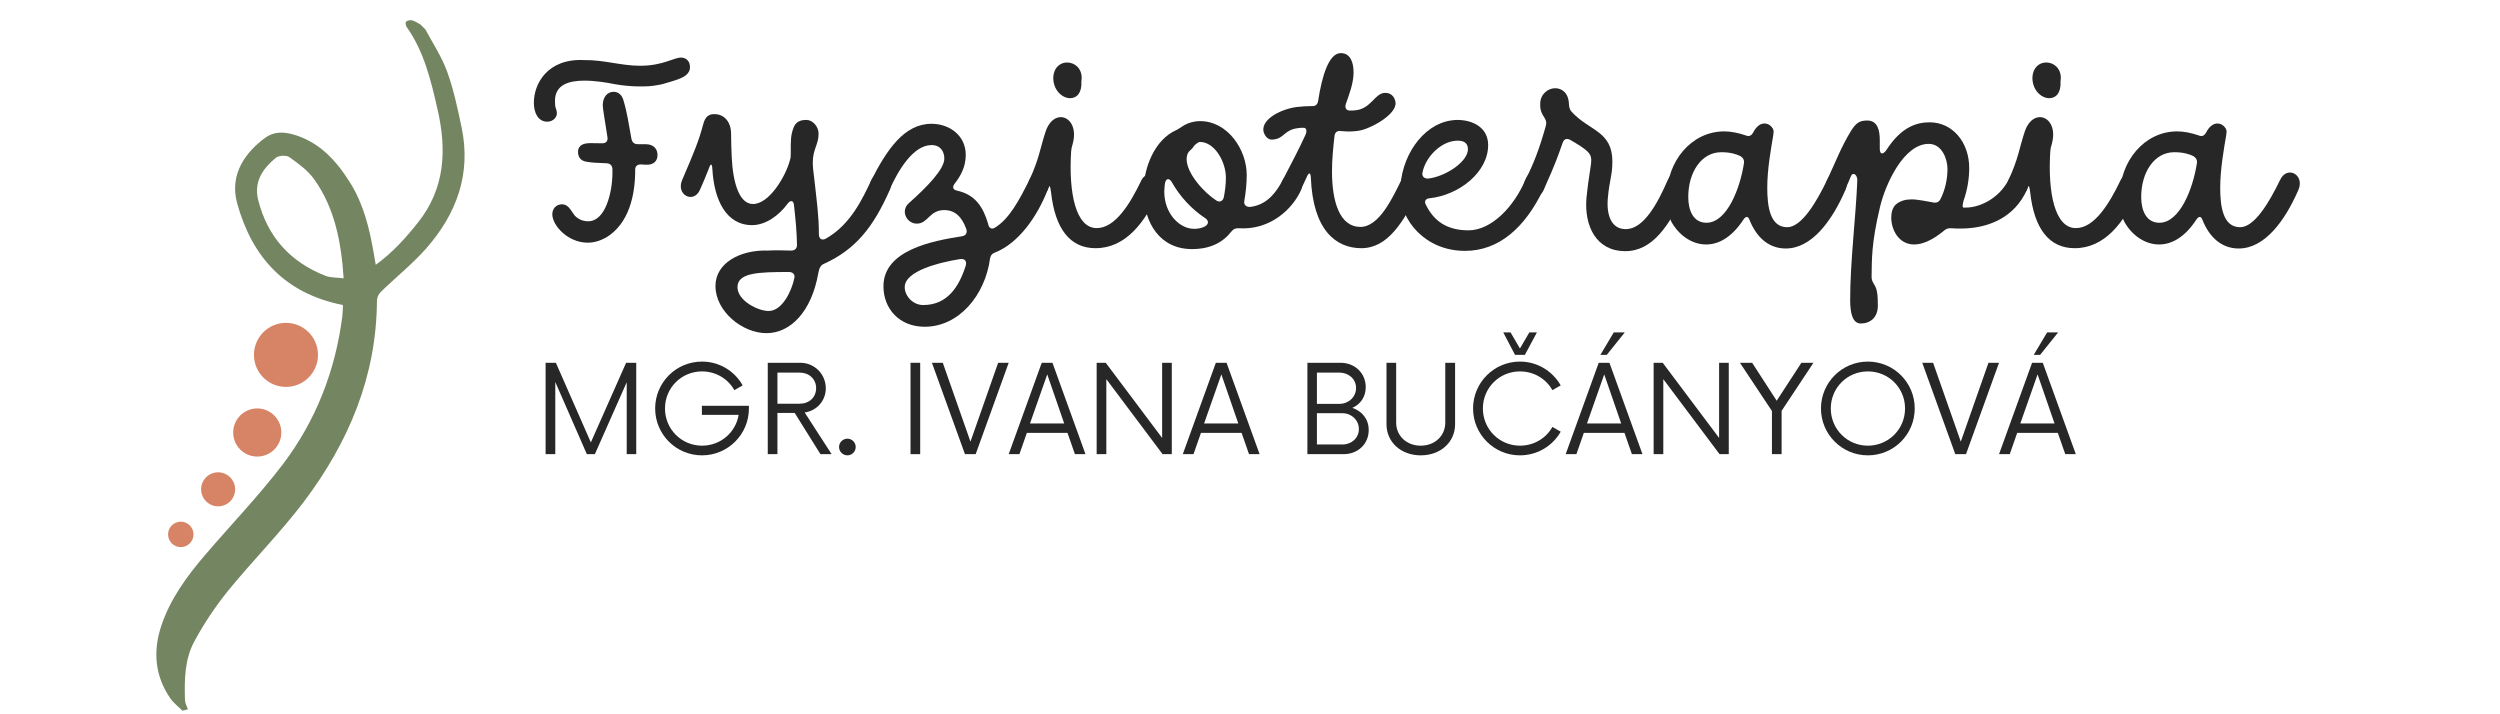 <svg xmlns="http://www.w3.org/2000/svg" xmlns:xlink="http://www.w3.org/1999/xlink" width="350" viewBox="0 0 262.5 75" height="100" preserveAspectRatio="xMidYMid meet"><defs><g></g><clipPath id="6a44b349bc"><path d="M 16 2 L 49 2 L 49 74.926 L 16 74.926 Z M 16 2 " clip-rule="nonzero"></path></clipPath><clipPath id="1a77a6567e"><path d="M -6.918 48.68 L 41.668 0.094 L 67.973 26.398 L 19.387 74.984 Z M -6.918 48.68 " clip-rule="nonzero"></path></clipPath><clipPath id="bd9ebe5b8b"><path d="M -6.918 48.68 L 41.668 0.094 L 67.973 26.398 L 19.387 74.984 Z M -6.918 48.68 " clip-rule="nonzero"></path></clipPath><clipPath id="f34a807783"><path d="M 26 33 L 34 33 L 34 41 L 26 41 Z M 26 33 " clip-rule="nonzero"></path></clipPath><clipPath id="3f69f8ce8c"><path d="M 29.043 32.609 L 34.68 36.281 L 31.012 41.918 L 25.375 38.246 Z M 29.043 32.609 " clip-rule="nonzero"></path></clipPath><clipPath id="2685ec22cb"><path d="M 31.863 34.445 C 30.305 33.434 28.223 33.871 27.211 35.43 C 26.195 36.984 26.637 39.066 28.191 40.082 C 29.75 41.094 31.832 40.656 32.844 39.098 C 33.859 37.543 33.418 35.461 31.863 34.445 Z M 31.863 34.445 " clip-rule="nonzero"></path></clipPath><clipPath id="8d3954412e"><path d="M 24 42 L 30 42 L 30 48 L 24 48 Z M 24 42 " clip-rule="nonzero"></path></clipPath><clipPath id="07c04e62ed"><path d="M 26.273 41.918 L 30.508 44.676 L 27.75 48.91 L 23.516 46.152 Z M 26.273 41.918 " clip-rule="nonzero"></path></clipPath><clipPath id="046a368073"><path d="M 28.391 43.297 C 27.223 42.535 25.656 42.863 24.895 44.035 C 24.133 45.203 24.465 46.77 25.633 47.531 C 26.805 48.293 28.367 47.961 29.129 46.793 C 29.891 45.621 29.562 44.059 28.391 43.297 Z M 28.391 43.297 " clip-rule="nonzero"></path></clipPath><clipPath id="cf42a936ca"><path d="M 21 49 L 25 49 L 25 54 L 21 54 Z M 21 49 " clip-rule="nonzero"></path></clipPath><clipPath id="f5547bfe25"><path d="M 22.383 48.906 L 25.375 50.859 L 23.426 53.852 L 20.434 51.902 Z M 22.383 48.906 " clip-rule="nonzero"></path></clipPath><clipPath id="fb267d3360"><path d="M 23.879 49.883 C 23.051 49.344 21.945 49.578 21.406 50.406 C 20.867 51.23 21.102 52.336 21.93 52.875 C 22.754 53.414 23.863 53.18 24.402 52.355 C 24.938 51.527 24.707 50.422 23.879 49.883 Z M 23.879 49.883 " clip-rule="nonzero"></path></clipPath><clipPath id="75238b69f7"><path d="M 17 54 L 21 54 L 21 58 L 17 58 Z M 17 54 " clip-rule="nonzero"></path></clipPath><clipPath id="724c61240a"><path d="M 18.594 54.266 L 20.832 55.723 L 19.371 57.961 L 17.133 56.504 Z M 18.594 54.266 " clip-rule="nonzero"></path></clipPath><clipPath id="6d9b945e99"><path d="M 19.711 54.992 C 19.094 54.59 18.266 54.766 17.863 55.383 C 17.461 56 17.637 56.828 18.254 57.23 C 18.871 57.633 19.699 57.461 20.102 56.84 C 20.504 56.223 20.328 55.395 19.711 54.992 Z M 19.711 54.992 " clip-rule="nonzero"></path></clipPath></defs><g clip-path="url(#6a44b349bc)"><g clip-path="url(#1a77a6567e)"><g clip-path="url(#bd9ebe5b8b)"><path fill="#738561" d="M 44.617 3 C 45.41 4.496 46.379 5.938 46.945 7.508 C 47.629 9.383 48.043 11.371 48.461 13.344 C 49.504 18.25 47.941 22.465 44.73 26.109 C 43.289 27.738 41.559 29.113 39.984 30.648 C 39.738 30.895 39.598 31.223 39.578 31.566 C 39.539 39.504 36.613 46.426 31.945 52.629 C 29.453 55.934 26.496 58.891 23.883 62.109 C 22.586 63.73 21.43 65.453 20.445 67.273 C 19.383 69.184 19.355 71.371 19.422 73.523 C 19.441 73.844 19.621 74.156 19.734 74.48 L 19.156 74.621 C 18.73 74.195 18.23 73.824 17.887 73.332 C 16.258 70.965 16.051 68.391 16.93 65.727 C 17.879 62.867 19.641 60.48 21.582 58.219 C 24.301 55.043 27.219 52.012 29.738 48.699 C 33.176 44.145 35.211 38.926 35.941 33.23 C 35.988 32.863 35.988 32.504 36.008 32.145 C 36.016 32.059 35.969 31.973 35.977 32.02 C 29.926 30.816 26.469 27.02 24.898 21.336 C 24.035 18.184 25.93 15.871 27.852 14.461 C 28.715 13.824 29.738 13.824 30.758 14.109 C 33.535 14.895 35.305 16.855 36.766 19.188 C 38.184 21.461 38.801 24.008 39.246 26.613 C 39.301 26.953 39.367 27.305 39.453 27.805 C 41.254 26.5 42.598 24.984 43.867 23.391 C 46.746 19.793 46.918 15.738 45.941 11.484 C 45.25 8.445 44.531 5.414 42.684 2.809 C 42.59 2.68 42.562 2.328 42.637 2.27 C 42.824 2.137 43.062 2.09 43.281 2.137 C 43.613 2.242 43.914 2.449 44.238 2.621 Z M 36.082 29.227 C 35.828 25.352 35.137 21.84 32.984 18.816 C 32.324 17.891 31.32 17.168 30.379 16.496 C 30.066 16.277 29.273 16.316 28.961 16.57 C 27.586 17.699 26.629 19.09 27.113 21.016 C 28.09 24.867 30.465 27.492 34.141 28.949 C 34.68 29.168 35.316 29.121 36.082 29.227 Z M 36.082 29.227 " fill-opacity="1" fill-rule="nonzero"></path></g></g></g><g clip-path="url(#f34a807783)"><g clip-path="url(#3f69f8ce8c)"><g clip-path="url(#2685ec22cb)"><path fill="#d68465" d="M 29.043 32.609 L 34.68 36.281 L 31.012 41.918 L 25.375 38.246 Z M 29.043 32.609 " fill-opacity="1" fill-rule="nonzero"></path></g></g></g><g clip-path="url(#8d3954412e)"><g clip-path="url(#07c04e62ed)"><g clip-path="url(#046a368073)"><path fill="#d68465" d="M 26.273 41.918 L 30.508 44.676 L 27.75 48.91 L 23.516 46.152 Z M 26.273 41.918 " fill-opacity="1" fill-rule="nonzero"></path></g></g></g><g clip-path="url(#cf42a936ca)"><g clip-path="url(#f5547bfe25)"><g clip-path="url(#fb267d3360)"><path fill="#d68465" d="M 22.383 48.906 L 25.375 50.859 L 23.426 53.852 L 20.434 51.902 Z M 22.383 48.906 " fill-opacity="1" fill-rule="nonzero"></path></g></g></g><g clip-path="url(#75238b69f7)"><g clip-path="url(#724c61240a)"><g clip-path="url(#6d9b945e99)"><path fill="#d68465" d="M 18.594 54.266 L 20.832 55.723 L 19.371 57.961 L 17.133 56.504 Z M 18.594 54.266 " fill-opacity="1" fill-rule="nonzero"></path></g></g></g><g fill="#272727" fill-opacity="1"><g transform="translate(56.117, 25.451)"><g><path d="M 1.359 -12.672 C 1.906 -12.672 2.578 -13.141 2.281 -13.969 C 2.156 -14.25 2.156 -14.578 2.156 -14.859 C 2.156 -16.547 3.594 -16.984 5.234 -16.984 C 6.344 -16.984 7.531 -16.797 8.453 -16.609 C 9.359 -16.453 10.25 -16.375 11.109 -16.375 C 11.719 -16.375 12.312 -16.391 12.922 -16.516 C 13.203 -16.547 13.391 -16.609 13.625 -16.672 C 14.031 -16.797 14.641 -16.953 15.203 -17.172 C 15.875 -17.438 16.516 -17.844 16.281 -18.766 C 16.156 -19.172 15.812 -19.406 15.375 -19.406 C 14.641 -19.406 13.469 -18.547 11.109 -18.547 C 9.078 -18.547 7.297 -19.172 5.234 -19.141 C 1.359 -19.344 -0.062 -16.641 -0.062 -14.672 C -0.062 -13.562 0.406 -12.672 1.359 -12.672 Z M 5.594 0.031 C 6.219 0.031 6.891 -0.156 7.531 -0.516 C 9.938 -1.969 10.578 -4.984 10.578 -7.562 C 10.547 -7.969 10.766 -8.188 11.172 -8.188 C 11.328 -8.188 11.469 -8.156 11.656 -8.156 C 12.609 -8.094 12.922 -8.641 12.922 -9.172 C 12.922 -9.719 12.609 -10.312 11.656 -10.312 L 10.859 -10.312 C 10.484 -10.312 10.281 -10.484 10.188 -10.859 C 9.875 -12.547 9.75 -13.562 9.328 -14.984 C 9.109 -15.656 8.641 -15.812 8.312 -15.812 C 7.719 -15.812 7.172 -15.328 7.172 -14.391 C 7.172 -14.094 7.359 -13.016 7.656 -11.109 C 7.75 -10.641 7.531 -10.406 7.109 -10.406 C 6.797 -10.406 6.406 -10.422 5.875 -10.422 C 5.266 -10.422 4.578 -10.281 4.578 -9.5 C 4.578 -9.078 4.734 -8.547 5.562 -8.453 C 6.062 -8.375 6.516 -8.344 7.5 -8.312 C 7.906 -8.312 8.156 -8.125 8.188 -7.719 C 8.188 -7.562 8.188 -7.438 8.188 -7.297 C 8.188 -5.297 7.469 -2.219 5.656 -2.219 C 5.297 -2.219 4.859 -2.281 4.375 -2.672 C 3.938 -3.047 3.688 -4 2.891 -4 C 2.281 -4 1.875 -3.531 1.875 -2.953 C 1.875 -1.781 3.5 0.031 5.594 0.031 Z M 5.594 0.031 "></path></g></g></g><g fill="#272727" fill-opacity="1"><g transform="translate(72.483, 25.451)"><g><path d="M 8 9.531 C 10.516 9.531 12.734 7.266 13.438 3.234 C 13.531 2.672 13.719 2.375 14.031 2.25 C 17.375 0.734 19.234 -1.625 20.953 -5.531 C 21.594 -7.016 19.594 -7.75 19.016 -6.547 C 18.125 -4.703 16.891 -1.906 14.25 -0.406 C 13.812 -0.156 13.5 -0.375 13.5 -0.859 C 13.5 -2.828 13.266 -4.406 13.016 -6.672 C 12.953 -7.266 12.859 -7.781 12.859 -8.375 C 12.859 -9.781 13.469 -10.281 13.469 -11.406 C 13.469 -12.188 12.828 -12.859 12.188 -12.859 C 11.781 -12.859 11.141 -12.797 10.859 -12.094 C 10.516 -11.234 10.547 -10.641 10.547 -9.359 C 10.547 -9.078 10.547 -8.891 10.453 -8.609 C 10.031 -6.984 8.312 -4.031 6.578 -4.031 C 5.141 -4.031 4.469 -6.25 4.344 -9.016 C 4.312 -9.812 4.281 -10.672 4.281 -11.406 C 4.281 -12.578 3.625 -13.469 2.516 -13.469 C 1.844 -13.469 1.531 -13.109 1.328 -12.312 C 0.891 -10.672 0.438 -9.562 -0.859 -6.547 C -1.531 -4.953 0.375 -4.031 1.016 -5.531 C 1.391 -6.375 1.594 -6.859 1.969 -7.812 C 2.125 -8.312 2.281 -8.281 2.312 -7.75 C 2.484 -4.484 3.75 -1.812 6.484 -1.812 C 7.938 -1.812 9.328 -2.859 10.188 -4.031 C 10.516 -4.484 10.859 -4.438 10.891 -3.844 C 11.047 -2.484 11.172 -1.172 11.203 0.25 C 11.203 0.641 10.984 0.859 10.578 0.859 C 9.906 0.859 9.078 0.797 8.125 0.859 C 5.297 0.766 2.641 2.125 2.641 4.578 C 2.641 7.234 5.453 9.531 8 9.531 Z M 8.219 7.203 C 7.109 7.203 4.953 6.125 4.953 4.703 C 4.953 3.172 7.172 3.109 10.344 3.109 C 10.766 3.109 11.016 3.359 10.922 3.75 C 10.641 5.109 9.656 7.203 8.219 7.203 Z M 8.219 7.203 "></path></g></g></g><g fill="#272727" fill-opacity="1"><g transform="translate(92.387, 25.451)"><g><path d="M 15.688 -6.547 C 14.703 -4.578 13.594 -2.406 12 -1.5 C 11.688 -1.359 11.438 -1.531 11.359 -1.969 C 10.859 -3.656 10.062 -4.984 8.156 -5.422 C 7.688 -5.5 7.562 -5.781 7.844 -6.156 C 8.484 -6.984 9.016 -7.906 9.016 -9.203 C 9.016 -11.203 7.328 -12.453 5.422 -12.453 C 2.547 -12.453 0.734 -9.719 -0.891 -6.547 C -1.75 -4.922 0.375 -4.094 1.016 -5.531 C 1.875 -7.469 3.469 -10.219 5.422 -10.219 C 6.375 -10.219 6.766 -9.531 6.766 -8.797 C 6.766 -7.688 4.984 -5.844 3.047 -4.125 C 2.125 -3.297 2.828 -1.969 3.875 -1.969 C 5.078 -1.969 5.172 -3.391 6.766 -3.391 C 7.875 -3.391 8.609 -2.703 9.078 -1.391 C 9.203 -0.984 9.016 -0.703 8.609 -0.641 C 5.469 -0.156 0.375 0.828 0.375 4.609 C 0.375 6.984 2.062 8.859 4.703 8.859 C 8.312 8.859 11.047 5.531 11.562 1.719 C 11.625 1.359 11.781 1.172 12.125 1.047 C 14.516 0.094 16.484 -2.609 17.625 -5.531 C 18.359 -7.438 16.391 -8 15.688 -6.547 Z M 4.547 6.578 C 3.469 6.578 2.609 5.625 2.609 4.703 C 2.609 2.984 6.281 2.094 8.438 1.75 C 8.922 1.688 9.141 1.969 9.016 2.438 C 8.312 4.672 7.078 6.578 4.547 6.578 Z M 4.547 6.578 "></path></g></g></g><g fill="#272727" fill-opacity="1"><g transform="translate(108.968, 25.451)"><g><path d="M 3.391 -15.141 C 4.094 -15.141 4.641 -15.688 4.578 -16.891 C 4.578 -17.016 4.609 -17.141 4.609 -17.266 C 4.609 -18.312 3.844 -18.891 3.078 -18.891 C 2.375 -18.891 1.688 -18.391 1.625 -17.359 C 1.594 -15.969 2.578 -15.141 3.391 -15.141 Z M 10.891 -6.547 C 9.688 -4.031 8.125 -1.5 6.188 -1.5 C 3.969 -1.5 3.234 -5.234 3.5 -9.531 C 3.531 -9.844 3.562 -10.031 3.656 -10.312 C 4.469 -13.203 1.719 -14.281 0.828 -11.656 C 0.25 -9.938 0.156 -8.766 -0.891 -6.547 C -1.391 -5.5 0.578 -4.406 1.047 -5.531 C 1.078 -5.625 1.141 -5.75 1.172 -5.844 C 1.266 -6.031 1.328 -5.75 1.391 -5.266 C 1.812 -1.422 3.391 0.609 6.062 0.609 C 9.203 0.609 11.297 -2.062 12.797 -5.531 C 13.359 -6.859 11.469 -7.75 10.891 -6.547 Z M 10.891 -6.547 "></path></g></g></g><g fill="#272727" fill-opacity="1"><g transform="translate(120.75, 25.451)"><g><path d="M 13.938 -6.547 C 13.328 -5.391 12.406 -4.031 10.703 -3.75 C 10.125 -3.625 9.812 -3.938 9.906 -4.375 C 10.062 -5.266 10.156 -6.188 10.156 -7.078 C 10.156 -9.781 8.125 -12.734 5.266 -12.734 C 4.578 -12.734 3.875 -12.516 3.359 -12.156 C 3.109 -12 2.953 -11.875 2.672 -11.75 C 0.547 -10.766 -0.672 -7.938 -0.672 -5.391 C -0.672 -2 1.078 0.703 4.406 0.703 C 6.344 0.703 7.656 0 8.547 -1.141 C 8.766 -1.422 8.984 -1.5 9.328 -1.484 C 12.672 -1.266 15.016 -3.562 15.875 -5.531 C 16.484 -6.984 14.609 -7.844 13.938 -6.547 Z M 6.953 -4.406 C 5.719 -5.203 3.844 -7.203 3.844 -8.766 C 3.844 -8.891 3.875 -9.047 3.906 -9.172 C 3.969 -9.469 4.156 -9.594 4.375 -9.812 C 4.469 -9.906 4.516 -9.969 4.578 -10.062 C 4.766 -10.344 5.141 -10.547 5.203 -10.547 C 5.234 -10.547 5.234 -10.547 5.234 -10.547 C 6.797 -10.547 7.969 -8.453 7.969 -6.797 C 7.969 -6.062 7.875 -5.391 7.75 -4.734 C 7.656 -4.344 7.328 -4.156 6.953 -4.406 Z M 1.5 -5.328 C 1.5 -5.594 1.531 -5.875 1.562 -6.156 C 1.656 -6.734 2 -6.797 2.281 -6.344 C 3.141 -4.797 4.406 -3.469 5.75 -2.578 C 6.156 -2.344 6.219 -1.938 5.781 -1.688 C 5.453 -1.5 5.047 -1.422 4.641 -1.422 C 3.078 -1.422 1.5 -3.047 1.5 -5.328 Z M 1.5 -5.328 "></path></g></g></g><g fill="#272727" fill-opacity="1"><g transform="translate(135.578, 25.451)"><g><path d="M 11.594 -6.609 C 10.641 -4.672 9.234 -1.625 7.266 -1.625 C 5.109 -1.625 4.281 -4.219 4.281 -7.469 C 4.281 -8.672 4.406 -9.938 4.547 -11.203 C 4.609 -11.594 4.859 -11.75 5.266 -11.688 C 5.844 -11.625 6.453 -11.625 7.047 -11.719 C 8.156 -11.844 11.109 -13.391 10.953 -14.703 C 10.859 -15.328 10.422 -15.781 9.719 -15.688 C 8.766 -15.562 8.344 -14.062 6.797 -13.875 C 6.578 -13.844 6.375 -13.844 6.156 -13.844 C 5.75 -13.844 5.594 -14.156 5.75 -14.578 C 6.125 -15.625 6.547 -16.766 6.547 -17.844 C 6.547 -18.891 6.219 -19.875 5.203 -19.875 C 3.969 -19.875 3.234 -17.531 2.828 -14.859 C 2.766 -14.453 2.516 -14.281 2.156 -14.312 C 1.656 -14.312 1.141 -14.281 0.609 -14.219 C -0.953 -14.031 -3.078 -13.016 -2.922 -11.719 C -2.859 -11.328 -2.516 -10.703 -1.906 -10.797 C -0.672 -10.922 -0.797 -11.812 0.734 -12 C 0.859 -12.031 1.047 -12.031 1.266 -12.031 C 1.594 -12.062 1.688 -11.719 1.5 -11.297 C 0.766 -9.688 -0.094 -8.094 -0.891 -6.547 C -1.688 -5.109 0.25 -3.969 0.984 -5.5 C 1.203 -5.969 1.453 -6.438 1.656 -6.922 C 1.875 -7.391 2.031 -7.328 2.062 -6.797 C 2.281 -1.234 4.734 0.609 7.359 0.609 C 10.125 0.609 11.781 -2.094 13.469 -5.531 C 14.156 -6.953 12.219 -7.875 11.594 -6.609 Z M 11.594 -6.609 "></path></g></g></g><g fill="#272727" fill-opacity="1"><g transform="translate(148.006, 25.451)"><g><path d="M 5.812 0.891 C 9.391 0.891 12.125 -1.562 14.031 -5.531 C 14.891 -7.328 12.797 -8.125 12.219 -6.703 C 10.984 -3.719 8.578 -1.266 6.188 -1.266 C 3.844 -1.266 2.516 -2.312 1.719 -3.938 C 1.5 -4.344 1.688 -4.609 2.156 -4.641 C 5.203 -4.984 8.25 -7.359 8.25 -10.219 C 8.25 -12 6.734 -12.859 4.984 -12.859 C 4.766 -12.859 4.547 -12.828 4.312 -12.797 C 1.359 -12.344 -0.984 -8.984 -0.984 -5.297 C -0.984 -2.312 1.656 0.891 5.812 0.891 Z M 2.188 -6.734 C 2.125 -6.734 2.062 -6.734 2 -6.703 C 1.531 -6.672 1.266 -6.922 1.359 -7.359 C 1.688 -8.953 3.172 -10.422 4.609 -10.641 C 5.203 -10.734 6.125 -10.734 6.125 -9.781 C 6.125 -8.516 3.969 -7.047 2.188 -6.734 Z M 2.188 -6.734 "></path></g></g></g><g fill="#272727" fill-opacity="1"><g transform="translate(161.05, 25.451)"><g><path d="M 1.266 -12.25 C 0.578 -9.781 -0.062 -8.156 -0.891 -6.547 C -1.688 -5.078 0.469 -4.062 1.047 -5.531 C 1.453 -6.547 2.031 -7.562 3.016 -10.422 C 3.141 -10.859 3.469 -10.984 3.875 -10.734 C 5.562 -9.75 6.031 -9.359 6.031 -8.672 C 6.031 -7.969 5.75 -6.922 5.531 -4.703 C 5.266 -1.688 6.578 0.922 9.594 0.922 C 12.453 0.922 14.25 -1.719 15.969 -5.531 C 16.641 -7.047 14.828 -8.281 14.062 -6.547 C 12.984 -4.062 11.531 -1.391 9.656 -1.391 C 8.125 -1.391 7.594 -2.891 7.781 -4.734 C 7.938 -6.484 8.25 -7.078 8.25 -8.484 C 8.25 -11.719 5.812 -11.688 3.969 -13.719 C 3.75 -13.969 3.719 -14.188 3.688 -14.516 C 3.656 -15.688 2.953 -16.188 2.25 -16.188 C 1.484 -16.188 0.672 -15.562 0.672 -14.547 C 0.672 -14.219 0.641 -13.781 1.109 -13.109 C 1.297 -12.797 1.359 -12.578 1.266 -12.25 Z M 1.266 -12.25 "></path></g></g></g><g fill="#272727" fill-opacity="1"><g transform="translate(176.001, 25.451)"><g><path d="M 15.844 -6.547 C 14.734 -4.25 13.172 -1.594 11.656 -1.594 C 9.844 -1.594 9.562 -3.781 9.562 -5.75 C 9.562 -7.656 9.938 -9.75 10.188 -11.234 C 10.219 -11.5 10.281 -11.688 10.156 -11.938 C 9.969 -12.25 9.656 -12.484 9.266 -12.484 C 8.891 -12.484 8.453 -12.25 8.094 -11.562 C 7.906 -11.203 7.656 -11.078 7.297 -11.234 C 6.516 -11.5 5.75 -11.656 5.047 -11.656 C 1.594 -11.656 -0.984 -8.516 -0.984 -4.828 C -0.984 -4.188 -0.922 -3.531 -0.766 -2.891 C -0.703 -2.609 -0.641 -2.438 -0.516 -2.188 C 0.219 -0.828 1.594 0.219 3.141 0.219 C 4.438 0.219 5.812 -0.5 7.047 -2.375 C 7.328 -2.797 7.562 -2.766 7.719 -2.312 C 8.406 -0.609 9.656 0.641 11.5 0.641 C 14.219 0.641 16.344 -2.219 17.781 -5.531 C 18.453 -7.109 16.578 -8.125 15.844 -6.547 Z M 3.172 -2.062 C 1.812 -2.062 1.266 -3.328 1.266 -4.766 C 1.266 -7.359 2.641 -9.469 4.734 -9.469 C 5.688 -9.469 6.344 -9.266 6.766 -9.047 C 7.047 -8.859 7.172 -8.609 7.109 -8.281 C 6.703 -5.656 5.328 -2.062 3.172 -2.062 Z M 3.172 -2.062 "></path></g></g></g><g fill="#272727" fill-opacity="1"><g transform="translate(192.736, 25.451)"><g><path d="M 2.641 8.516 C 3.625 8.516 4.438 7.906 4.438 6.641 C 4.438 5.562 4.375 4.891 4.062 4.438 C 3.906 4.156 3.781 3.969 3.781 3.656 C 3.812 1.75 3.75 0.125 4.672 -3.75 C 5.234 -6.094 7.141 -10.344 9.781 -10.344 C 11.203 -10.344 11.75 -8.703 11.75 -7.719 C 11.75 -6.641 11.5 -5.5 11.016 -4.547 C 10.859 -4.25 10.609 -4.125 10.281 -4.188 C 9.5 -4.312 8.703 -4.516 7.969 -4.516 C 7.359 -4.516 6.797 -4.375 6.312 -3.969 C 6 -3.656 5.844 -3.172 5.844 -2.609 C 5.844 -1.359 6.609 0.219 8.25 0.219 C 9.078 0.219 10.125 -0.188 11.391 -1.234 C 11.625 -1.453 11.844 -1.5 12.188 -1.484 C 12.484 -1.453 12.828 -1.453 13.141 -1.453 C 16.031 -1.453 18.797 -2.609 20.094 -5.531 C 20.828 -7.234 18.891 -8 18.156 -6.547 C 17.109 -4.547 15.078 -3.656 13.688 -3.656 C 13.594 -3.656 13.531 -3.656 13.438 -3.656 C 13.297 -3.656 13.328 -3.938 13.438 -4.375 C 13.844 -5.531 14.031 -6.703 14.031 -7.812 C 14.031 -10.516 12.281 -12.609 9.875 -12.609 C 8.516 -12.609 6.891 -12.125 5.328 -9.688 C 4.953 -9.172 4.641 -9.234 4.641 -9.844 C 4.641 -10.094 4.641 -10.375 4.641 -10.734 C 4.641 -11.719 4.438 -12.797 3.328 -12.797 C 2.516 -12.797 2.156 -12.547 1.625 -11.719 C 0.5 -9.844 0.094 -8.641 -0.891 -6.547 C -1.625 -5.016 0.125 -3.781 0.984 -5.531 C 1.234 -6.031 1.422 -6.484 1.625 -6.984 C 1.844 -7.438 2.312 -7.078 2.281 -6.484 C 2.125 -2.672 1.531 2.062 1.531 6.031 C 1.531 7.422 1.781 8.516 2.641 8.516 Z M 2.641 8.516 "></path></g></g></g><g fill="#272727" fill-opacity="1"><g transform="translate(211.778, 25.451)"><g><path d="M 3.391 -15.141 C 4.094 -15.141 4.641 -15.688 4.578 -16.891 C 4.578 -17.016 4.609 -17.141 4.609 -17.266 C 4.609 -18.312 3.844 -18.891 3.078 -18.891 C 2.375 -18.891 1.688 -18.391 1.625 -17.359 C 1.594 -15.969 2.578 -15.141 3.391 -15.141 Z M 10.891 -6.547 C 9.688 -4.031 8.125 -1.5 6.188 -1.5 C 3.969 -1.5 3.234 -5.234 3.5 -9.531 C 3.531 -9.844 3.562 -10.031 3.656 -10.312 C 4.469 -13.203 1.719 -14.281 0.828 -11.656 C 0.25 -9.938 0.156 -8.766 -0.891 -6.547 C -1.391 -5.5 0.578 -4.406 1.047 -5.531 C 1.078 -5.625 1.141 -5.75 1.172 -5.844 C 1.266 -6.031 1.328 -5.75 1.391 -5.266 C 1.812 -1.422 3.391 0.609 6.062 0.609 C 9.203 0.609 11.297 -2.062 12.797 -5.531 C 13.359 -6.859 11.469 -7.75 10.891 -6.547 Z M 10.891 -6.547 "></path></g></g></g><g fill="#272727" fill-opacity="1"><g transform="translate(223.56, 25.451)"><g><path d="M 15.844 -6.547 C 14.734 -4.25 13.172 -1.594 11.656 -1.594 C 9.844 -1.594 9.562 -3.781 9.562 -5.75 C 9.562 -7.656 9.938 -9.75 10.188 -11.234 C 10.219 -11.5 10.281 -11.688 10.156 -11.938 C 9.969 -12.25 9.656 -12.484 9.266 -12.484 C 8.891 -12.484 8.453 -12.25 8.094 -11.562 C 7.906 -11.203 7.656 -11.078 7.297 -11.234 C 6.516 -11.5 5.75 -11.656 5.047 -11.656 C 1.594 -11.656 -0.984 -8.516 -0.984 -4.828 C -0.984 -4.188 -0.922 -3.531 -0.766 -2.891 C -0.703 -2.609 -0.641 -2.438 -0.516 -2.188 C 0.219 -0.828 1.594 0.219 3.141 0.219 C 4.438 0.219 5.812 -0.5 7.047 -2.375 C 7.328 -2.797 7.562 -2.766 7.719 -2.312 C 8.406 -0.609 9.656 0.641 11.5 0.641 C 14.219 0.641 16.344 -2.219 17.781 -5.531 C 18.453 -7.109 16.578 -8.125 15.844 -6.547 Z M 3.172 -2.062 C 1.812 -2.062 1.266 -3.328 1.266 -4.766 C 1.266 -7.359 2.641 -9.469 4.734 -9.469 C 5.688 -9.469 6.344 -9.266 6.766 -9.047 C 7.047 -8.859 7.172 -8.609 7.109 -8.281 C 6.703 -5.656 5.328 -2.062 3.172 -2.062 Z M 3.172 -2.062 "></path></g></g></g><g fill="#272727" fill-opacity="1"><g transform="translate(56.117, 47.686)"><g><path d="M 9.625 -9.594 L 5.922 -1.234 L 2.25 -9.594 L 1.172 -9.594 L 1.172 0 L 2.188 0 L 2.188 -7.578 L 5.5 0 L 6.344 0 L 9.688 -7.547 L 9.688 0 L 10.688 0 L 10.688 -9.594 Z M 9.625 -9.594 "></path></g></g></g><g fill="#272727" fill-opacity="1"><g transform="translate(67.964, 47.686)"><g><path d="M 5.734 -5.078 L 5.734 -4.125 L 9.594 -4.125 C 9.281 -2.266 7.688 -0.891 5.75 -0.891 C 3.594 -0.891 1.859 -2.625 1.859 -4.797 C 1.859 -6.969 3.594 -8.688 5.75 -8.688 C 7.203 -8.688 8.484 -7.906 9.141 -6.719 L 10.016 -7.219 C 9.188 -8.703 7.594 -9.719 5.75 -9.719 C 3.016 -9.719 0.828 -7.516 0.828 -4.797 C 0.828 -2.078 3.016 0.125 5.75 0.125 C 8.469 0.125 10.672 -2.078 10.672 -4.797 L 10.672 -5.078 Z M 5.734 -5.078 "></path></g></g></g><g fill="#272727" fill-opacity="1"><g transform="translate(79.443, 47.686)"><g><path d="M 5.047 -4.375 C 6.312 -4.547 7.266 -5.609 7.266 -6.906 C 7.266 -8.406 6.078 -9.594 4.594 -9.594 L 1.172 -9.594 L 1.172 0 L 2.188 0 L 2.188 -4.328 L 4 -4.328 L 6.703 0 L 7.875 0 Z M 2.188 -5.297 L 2.188 -8.562 L 4.531 -8.562 C 5.5 -8.562 6.25 -7.891 6.25 -6.938 C 6.25 -5.953 5.516 -5.297 4.531 -5.297 Z M 2.188 -5.297 "></path></g></g></g><g fill="#272727" fill-opacity="1"><g transform="translate(87.458, 47.686)"><g><path d="M 1.516 0.125 C 2 0.125 2.391 -0.266 2.391 -0.75 C 2.391 -1.234 2 -1.625 1.516 -1.625 C 1.047 -1.625 0.641 -1.234 0.641 -0.75 C 0.641 -0.266 1.047 0.125 1.516 0.125 Z M 1.516 0.125 "></path></g></g></g><g fill="#272727" fill-opacity="1"><g transform="translate(90.507, 47.686)"><g></g></g></g><g fill="#272727" fill-opacity="1"><g transform="translate(94.355, 47.686)"><g><path d="M 1.25 0 L 2.266 0 L 2.266 -9.594 L 1.25 -9.594 Z M 1.25 0 "></path></g></g></g><g fill="#272727" fill-opacity="1"><g transform="translate(97.852, 47.686)"><g><path d="M 6.953 -9.594 L 4.047 -1.312 L 1.141 -9.594 L 0 -9.594 L 3.469 0 L 4.594 0 L 8.062 -9.594 Z M 6.953 -9.594 "></path></g></g></g><g fill="#272727" fill-opacity="1"><g transform="translate(105.914, 47.686)"><g><path d="M 6.953 0 L 8.062 0 L 4.594 -9.594 L 3.469 -9.594 L 0 0 L 1.125 0 L 1.906 -2.234 L 6.172 -2.234 Z M 2.234 -3.219 L 4.047 -8.375 L 5.828 -3.219 Z M 2.234 -3.219 "></path></g></g></g><g fill="#272727" fill-opacity="1"><g transform="translate(113.977, 47.686)"><g><path d="M 8.047 -9.594 L 8.047 -1.703 L 2.125 -9.594 L 1.172 -9.594 L 1.172 0 L 2.188 0 L 2.188 -7.875 L 8.094 0 L 9.062 0 L 9.062 -9.594 Z M 8.047 -9.594 "></path></g></g></g><g fill="#272727" fill-opacity="1"><g transform="translate(124.195, 47.686)"><g><path d="M 6.953 0 L 8.062 0 L 4.594 -9.594 L 3.469 -9.594 L 0 0 L 1.125 0 L 1.906 -2.234 L 6.172 -2.234 Z M 2.234 -3.219 L 4.047 -8.375 L 5.828 -3.219 Z M 2.234 -3.219 "></path></g></g></g><g fill="#272727" fill-opacity="1"><g transform="translate(132.258, 47.686)"><g></g></g></g><g fill="#272727" fill-opacity="1"><g transform="translate(136.105, 47.686)"><g><path d="M 5.891 -4.859 C 6.734 -5.234 7.297 -6 7.297 -7.031 C 7.297 -8.531 6.125 -9.594 4.656 -9.594 L 1.172 -9.594 L 1.172 0 L 4.984 0 C 6.438 0 7.609 -1.031 7.609 -2.531 C 7.609 -3.688 6.906 -4.516 5.891 -4.859 Z M 6.281 -6.953 C 6.281 -6 5.5 -5.281 4.531 -5.281 L 2.172 -5.281 L 2.172 -8.562 L 4.531 -8.562 C 5.5 -8.562 6.281 -7.891 6.281 -6.953 Z M 4.859 -1.016 L 2.172 -1.016 L 2.172 -4.297 L 4.859 -4.297 C 5.797 -4.297 6.578 -3.578 6.578 -2.641 C 6.578 -1.688 5.797 -1.016 4.859 -1.016 Z M 4.859 -1.016 "></path></g></g></g><g fill="#272727" fill-opacity="1"><g transform="translate(144.456, 47.686)"><g><path d="M 4.719 0.125 C 6.812 0.125 8.328 -1.266 8.328 -3.141 L 8.328 -9.594 L 7.297 -9.594 L 7.297 -3.312 C 7.297 -1.922 6.203 -0.891 4.719 -0.891 C 3.234 -0.891 2.141 -1.922 2.141 -3.312 L 2.141 -9.594 L 1.125 -9.594 L 1.125 -3.141 C 1.125 -1.266 2.641 0.125 4.719 0.125 Z M 4.719 0.125 "></path></g></g></g><g fill="#272727" fill-opacity="1"><g transform="translate(153.891, 47.686)"><g><path d="M 5.188 -10.422 L 6.219 -10.422 L 7.484 -12.781 L 6.688 -12.781 L 5.703 -11.094 L 4.719 -12.781 L 3.953 -12.781 Z M 5.703 0.125 C 7.547 0.125 9.141 -0.875 9.984 -2.359 L 9.109 -2.859 C 8.453 -1.672 7.172 -0.891 5.703 -0.891 C 3.547 -0.891 1.812 -2.625 1.812 -4.797 C 1.812 -6.969 3.547 -8.688 5.703 -8.688 C 7.172 -8.688 8.453 -7.906 9.109 -6.719 L 9.984 -7.219 C 9.141 -8.703 7.547 -9.719 5.703 -9.719 C 2.984 -9.719 0.781 -7.516 0.781 -4.797 C 0.781 -2.078 2.984 0.125 5.703 0.125 Z M 5.703 0.125 "></path></g></g></g><g fill="#272727" fill-opacity="1"><g transform="translate(164.397, 47.686)"><g><path d="M 6.203 -12.781 L 5.047 -12.781 L 3.641 -10.422 L 4.312 -10.422 Z M 6.953 0 L 8.062 0 L 4.594 -9.594 L 3.469 -9.594 L 0 0 L 1.125 0 L 1.906 -2.234 L 6.172 -2.234 Z M 2.234 -3.219 L 4.047 -8.375 L 5.828 -3.219 Z M 2.234 -3.219 "></path></g></g></g><g fill="#272727" fill-opacity="1"><g transform="translate(172.459, 47.686)"><g><path d="M 8.047 -9.594 L 8.047 -1.703 L 2.125 -9.594 L 1.172 -9.594 L 1.172 0 L 2.188 0 L 2.188 -7.875 L 8.094 0 L 9.062 0 L 9.062 -9.594 Z M 8.047 -9.594 "></path></g></g></g><g fill="#272727" fill-opacity="1"><g transform="translate(182.678, 47.686)"><g><path d="M 7.734 -9.594 L 6.469 -9.594 L 3.875 -5.609 L 1.297 -9.594 L 0.016 -9.594 L 3.375 -4.531 L 3.375 0 L 4.391 0 L 4.391 -4.547 Z M 7.734 -9.594 "></path></g></g></g><g fill="#272727" fill-opacity="1"><g transform="translate(190.421, 47.686)"><g><path d="M 5.703 0.125 C 8.438 0.125 10.625 -2.078 10.625 -4.797 C 10.625 -7.516 8.438 -9.719 5.703 -9.719 C 2.984 -9.719 0.781 -7.516 0.781 -4.797 C 0.781 -2.078 2.984 0.125 5.703 0.125 Z M 5.703 -0.891 C 3.547 -0.891 1.812 -2.625 1.812 -4.797 C 1.812 -6.969 3.547 -8.688 5.703 -8.688 C 7.875 -8.688 9.609 -6.969 9.609 -4.797 C 9.609 -2.625 7.875 -0.891 5.703 -0.891 Z M 5.703 -0.891 "></path></g></g></g><g fill="#272727" fill-opacity="1"><g transform="translate(201.836, 47.686)"><g><path d="M 6.953 -9.594 L 4.047 -1.312 L 1.141 -9.594 L 0 -9.594 L 3.469 0 L 4.594 0 L 8.062 -9.594 Z M 6.953 -9.594 "></path></g></g></g><g fill="#272727" fill-opacity="1"><g transform="translate(209.899, 47.686)"><g><path d="M 6.203 -12.781 L 5.047 -12.781 L 3.641 -10.422 L 4.312 -10.422 Z M 6.953 0 L 8.062 0 L 4.594 -9.594 L 3.469 -9.594 L 0 0 L 1.125 0 L 1.906 -2.234 L 6.172 -2.234 Z M 2.234 -3.219 L 4.047 -8.375 L 5.828 -3.219 Z M 2.234 -3.219 "></path></g></g></g><g fill="#272727" fill-opacity="1"><g transform="translate(217.973, 47.686)"><g></g></g></g></svg>